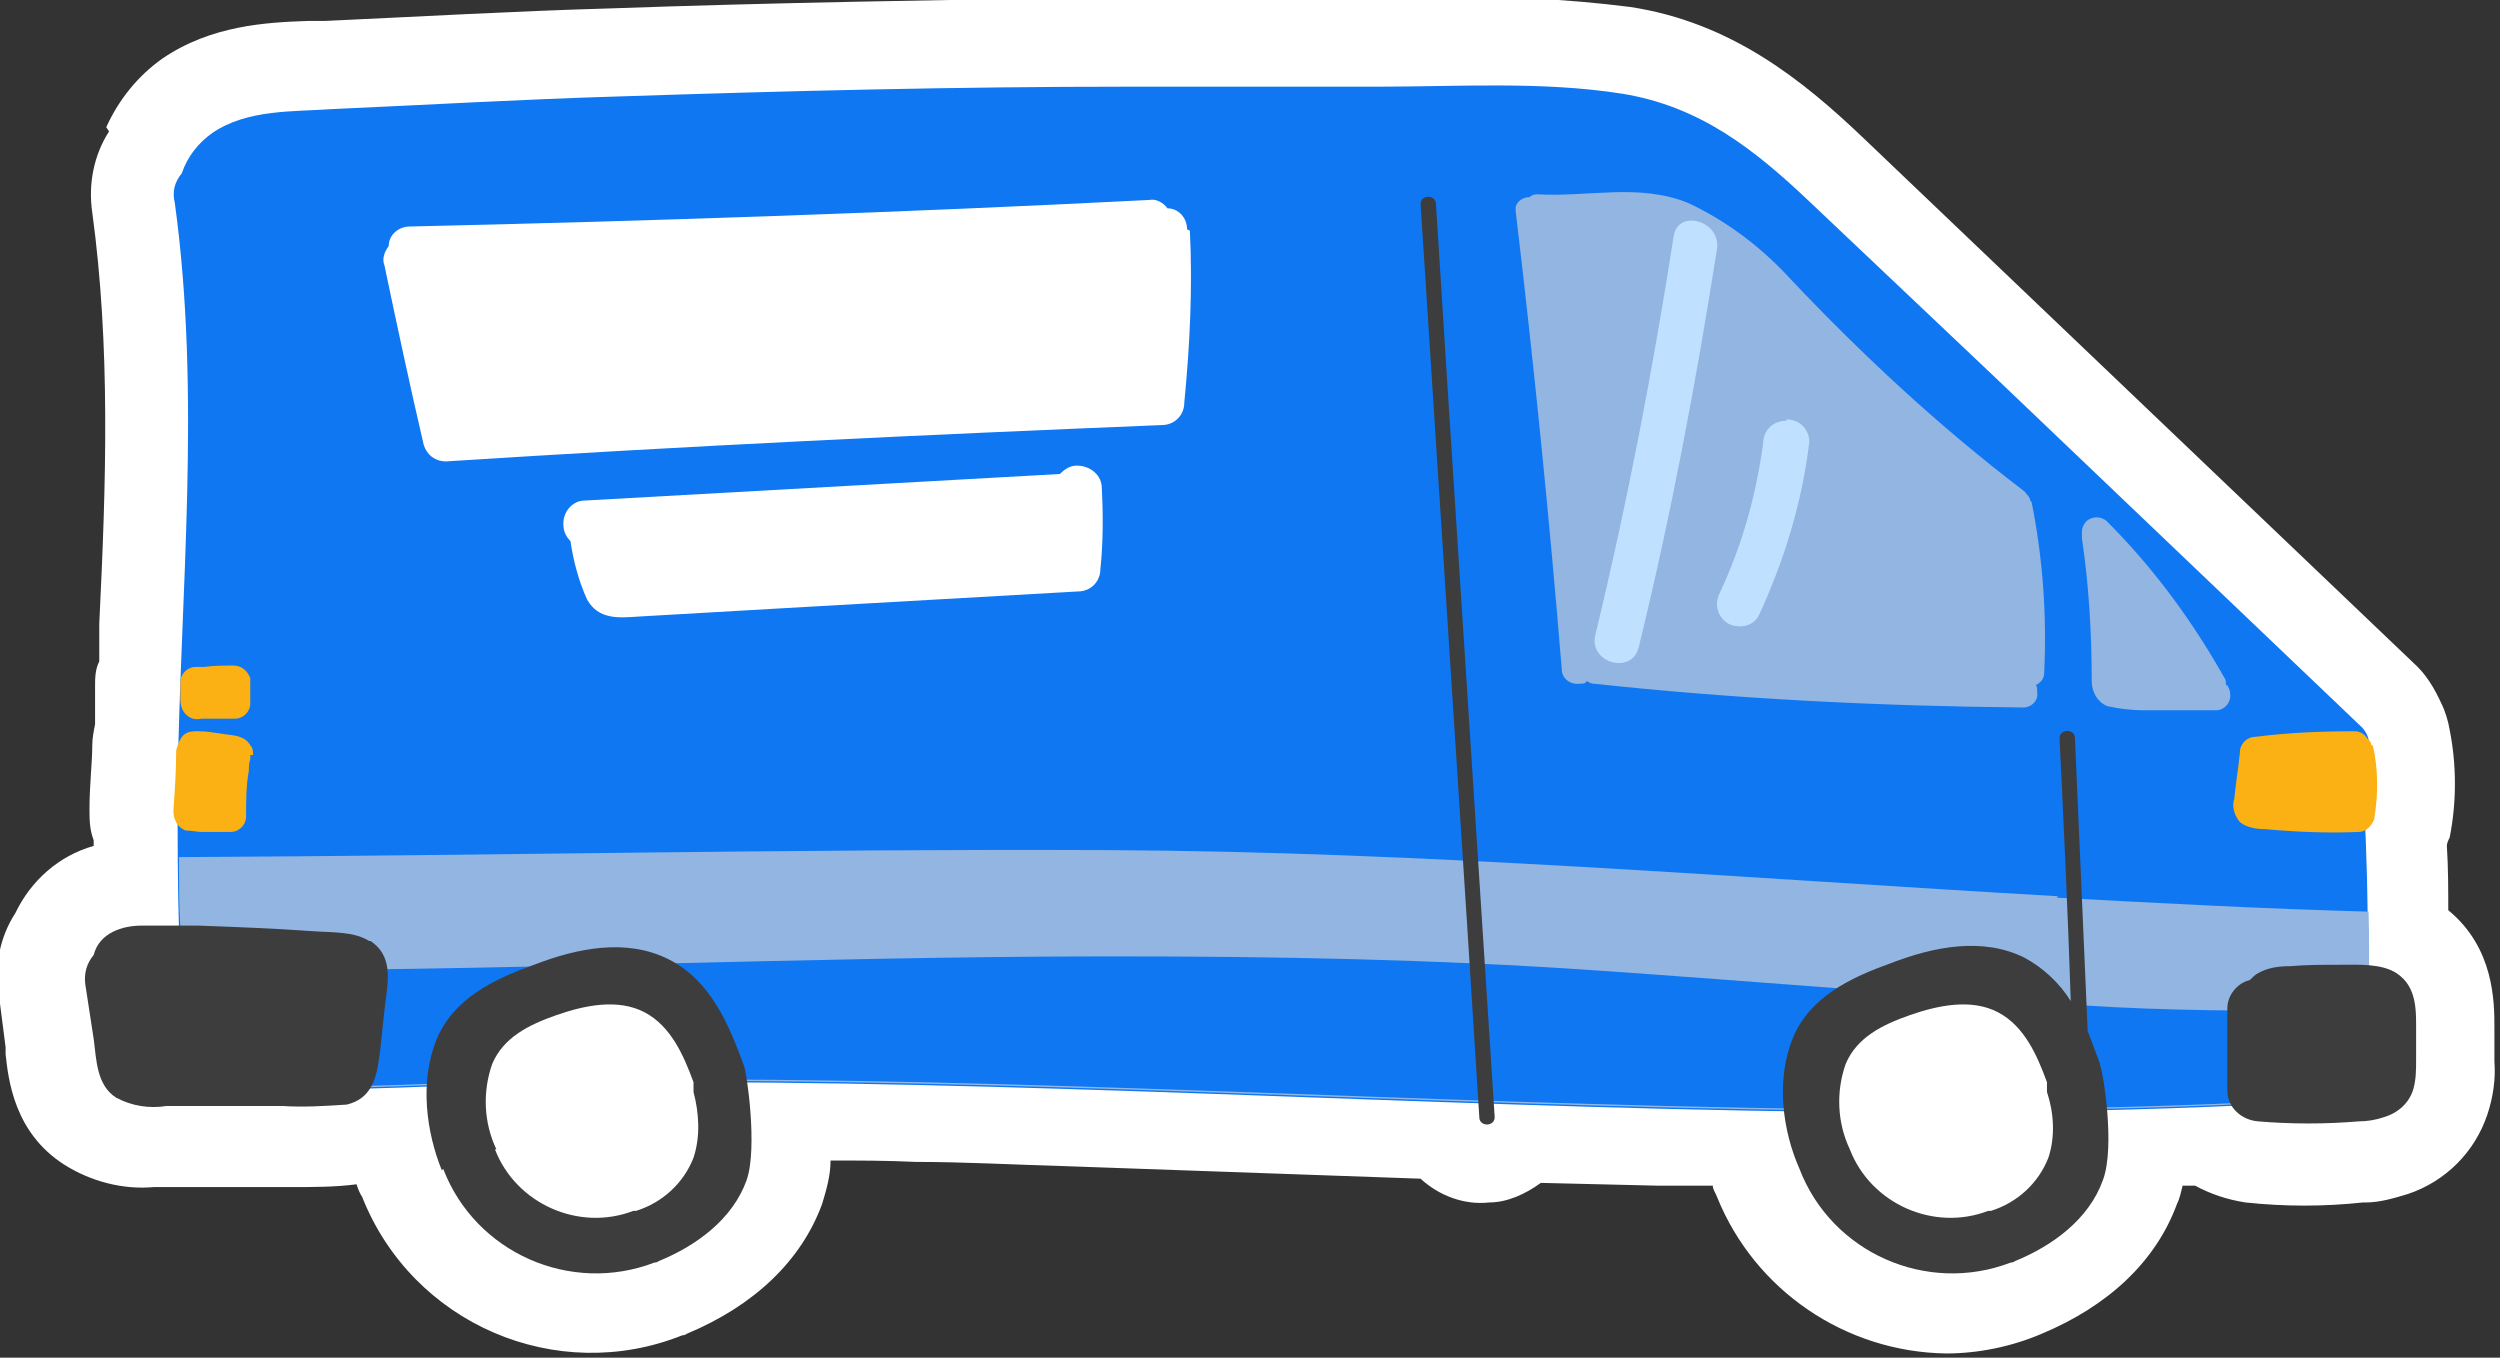 <?xml version="1.0" encoding="UTF-8"?>
<svg id="Capa_1" xmlns="http://www.w3.org/2000/svg" version="1.1" viewBox="0 0 178.8 97.1">
  <rect x="0" y="0" width="178.8" height="97.1" fill="#333333" stroke="none"/>
  <!-- Generator: Adobe Illustrator 29.4.0, SVG Export Plug-In . SVG Version: 2.1.0 Build 152)  -->
  <defs>
    <style>
      .st0 {
        fill: #92b5e1;
      }

      .st1 {
        fill: #c0e0ff;
      }

      .st2 {
        fill: #3d3d3d;
      }

      .st3 {
        fill: #fff;
      }

      .st4 {
        fill: #fbb114;
      }

      .st5 {
        fill: #0f77f2;
      }
    </style>
  </defs>
  <g id="Layer_2">
    <g id="Layer_1-2">
      <path class="st3" d="M7.8,9.4c-1.1,1.7-1.5,3.8-1.2,5.8h0c1.3,9.6,1,19.2.5,29.4v2.7c-.3.6-.3,1.2-.3,1.8v1.1c0,0,0,.1,0,.1v1.5c-.1.5-.2,1-.2,1.5,0,1.2-.2,2.9-.2,4.5,0,.8,0,1.5.3,2.3v.4c-2.5.7-4.5,2.5-5.6,4.8-1.1,1.7-1.5,3.7-1.2,5.7l.5,3.9c0,.2,0,.3,0,.5.2,1.8.6,5.6,4.2,7.9,1.9,1.2,4.2,1.8,6.4,1.6h9.9c1.5,0,3.1,0,4.6-.2.1.3.2.6.4.9,3.6,9.1,13.9,13.5,22.9,9.9,0,0,.2,0,.3-.1,4.8-2,8.2-5.2,9.7-9.3.3-1,.6-2,.6-3.1,2,0,4,0,6.1.1,3.5,0,7,.2,10.6.3,5.7.2,11.3.4,17,.6l8.5.3c1.3,1.2,3.1,1.9,4.9,1.7,1.3,0,2.6-.6,3.7-1.4l8.4.2h3.9c0,.3.2.5.3.8,2.7,6.7,9.2,11.1,16.4,11.2,2.3,0,4.7-.5,6.8-1.4,4.8-2,8.2-5.2,9.7-9.3.2-.4.3-.9.4-1.3h.9c1.1.6,2.3,1,3.6,1.2,2.8.3,5.6.3,8.4,0h.2c1,0,2-.3,3-.6,2.7-.9,4.8-3,5.7-5.7.4-1.2.6-2.5.5-3.8v-2.4c0-1.8,0-5.7-3.3-8.4h0c0-1.5,0-3-.1-4.6h0c0-.2.1-.4.2-.6.5-2.5.5-5.2,0-7.7-.1-.6-.3-1.3-.6-1.9-.5-1.1-1.1-2.1-2-2.9l-39.3-37.5c-4.4-4.2-9.5-8.3-16.7-9.4-4.7-.6-9.5-.8-14.3-.7h-22.1c-13.3.2-25.3.4-36.5.8-7,.2-13.9.6-20.5.9-.4,0-.8,0-1.2,0-2.9.1-6.9.3-10.4,2.7-1.7,1.2-3.1,2.9-4,4.9Z"/>
      <path class="st5" d="M169.1,54.4c.6-.8.4-1.9-.3-2.5l-26.1-24.9-13.2-12.5c-4-3.8-7.9-6.9-13.5-7.8-5.7-.9-11.7-.5-17.5-.5h-18c-12.1,0-24.2.3-36.3.7-6.8.2-13.6.6-20.4.9-2.8.2-6.1,0-8.6,1.7-1,.7-1.8,1.7-2.2,2.9-.5.6-.7,1.3-.5,2.1,1.9,13.8.4,27.8.2,41.6,0,3.5,0,7,.1,10.4,0,1.6.2,3.3.3,4.9s.2,3.2,1.1,4.6c1.9,2.8,6.2,2,9,1.9,3.6,0,7.1-.2,10.7-.3,28.3-.8,56.7,1,85,1.7,16,.4,32.1.4,48.1-.6,1.2,0,2.1-1,2.1-2.2.4-7.3.3-14.6-.2-22Z"/>
      <path class="st0" d="M147.2,64.1c-22.7-1.3-45.4-3.2-68.1-3.3-22.1-.1-44.2.4-66.3.5,0,1.7,0,3.4.1,5.1s.2,3.3.3,4.9.2,3.2,1.1,4.6c1.9,2.8,6.2,2,9,1.9,3.6,0,7.1-.2,10.7-.3,28.3-.8,56.7,1,85,1.7,16,.4,32.1.4,48.1-.6,1.2,0,2.1-1,2.1-2.2.2-3.7.3-7.4.2-11.2-7.4-.2-14.9-.6-22.3-1Z"/>
      <path class="st5" d="M167.3,72.3c-6.2,0-12.3,0-18.4-.4-11.6-.7-23.2-1.7-34.8-2.5s-23-1-34.5-1c-22.1,0-44.3,1.1-66.4,1,0,.6,0,1.2.1,1.8.1,1.6.2,3.2,1.1,4.6,1.9,2.8,6.2,2,9,1.9,3.6,0,7.1-.2,10.7-.3,28.3-.8,56.7,1,85,1.7,16,.4,32.1.4,48.1-.6,1.2,0,2.1-1,2.1-2.2,0-1.3.1-2.7.1-4h-2.1Z"/>
      <path class="st2" d="M26.4,67.3c-1.1-.7-2.7-.6-4-.7-2.8-.2-5.5-.3-8.2-.4-1.4,0-2.8,0-4.1,0s-3,.5-3.4,2.1c-.5.6-.7,1.3-.6,2.1.2,1.3.4,2.6.6,3.9.2,1.5.2,3.3,1.6,4.2,1.1.6,2.4.8,3.6.6h8.3c1.5.1,3.1,0,4.6-.1,1.7-.4,2.1-1.8,2.3-3.2s.3-2.9.5-4.4.4-3.1-1.1-4.1Z"/>
      <path class="st2" d="M172.8,73.9c0-1.6.1-3.3-1.4-4.3-1.1-.7-2.7-.6-4-.6s-2.4,0-3.6.1c-.8,0-1.6.1-2.3.5-.2.1-.4.3-.6.5-.9.2-1.6,1.1-1.6,2v5.9c0,1.2,1,2.1,2.2,2.2,2.4.2,4.8.2,7.2,0,.6,0,1.2-.1,1.8-.3,1-.3,1.8-1,2.1-2,.2-.7.2-1.4.2-2.1v-1.9Z"/>
      <path class="st2" d="M31.7,83.6c2.3,6,9.1,9,15.1,6.7,0,0,.2,0,.3-.1,2.7-1.1,5.3-3,6.3-5.8.8-2.3,0-7.8-.2-8.2-1.1-3-2.4-6.1-5.4-7.6s-6.5-.8-9.6.4c-2.8,1-5.8,2.4-7,5.4s-.7,6.6.4,9.3Z"/>
      <path class="st3" d="M35.4,82.2c1.5,3.9,6,5.9,9.9,4.4,0,0,.1,0,.2,0,1.9-.6,3.4-2,4.1-3.8.5-1.5.4-3.2,0-4.7,0-.2,0-.5,0-.7-.7-1.9-1.6-4-3.5-5s-4.3-.5-6.3.2-3.8,1.6-4.6,3.5c-.7,2-.6,4.2.3,6.1Z"/>
      <path class="st2" d="M150.2,76.1c-.3-.8-.6-1.6-.9-2.4,0,0,0-.2,0-.2l-.9-20.7c0-.7-1.1-.7-1.1,0,.3,6.3.6,12.6.8,18.8-.8-1.3-2-2.4-3.3-3.1-3-1.5-6.5-.8-9.6.4-2.8,1-5.8,2.4-7,5.4s-.7,6.6.5,9.3c2.3,6,9.1,9,15.1,6.7,0,0,.2,0,.3-.1,2.7-1.1,5.3-3,6.3-5.8.9-2.4,0-7.8-.2-8.2Z"/>
      <path class="st3" d="M132.3,82.2c1.5,3.9,6,5.9,9.9,4.4,0,0,.1,0,.2,0,1.9-.6,3.4-2,4.1-3.8.5-1.5.4-3.2-.1-4.7,0-.2,0-.5,0-.7-.7-1.9-1.6-4-3.5-5s-4.3-.5-6.3.2-3.8,1.6-4.6,3.5c-.7,2-.6,4.2.3,6.1Z"/>
      <path class="st4" d="M18.1,54c0-.2,0-.5-.2-.7-.4-.7-1.2-.7-1.9-.8s-1.2-.2-1.8-.2c-.4,0-.8,0-1.1.3-.2.2-.3.5-.4.7,0,.1-.1.3-.1.4,0,1.4-.1,2.9-.2,4.3,0,.6.3,1.2.9,1.4.4,0,.8.1,1.1.1.7,0,1.4,0,2.1,0,.6,0,1.1-.5,1.1-1.1,0-1.1,0-2.2.2-3.3,0-.3,0-.5.1-.8,0,0,0,0,0,0,0,0,0-.2,0-.3Z"/>
      <path class="st4" d="M17.9,48.5c-.2-.5-.6-.9-1.2-.9-.7,0-1.4,0-2.1.1h-.2c-.1,0-.2,0-.4,0-.6,0-1.1.5-1.1,1.1,0,.4,0,.8,0,1.2,0,.4.1.8.4,1.1.3.3.7.4,1.1.3h2.4c.6,0,1.1-.5,1.1-1.1v-1.1c0-.2,0-.5,0-.7Z"/>
      <path class="st4" d="M169.6,53.3c0-.2-.1-.3-.3-.5-.2-.3-.5-.5-.9-.5-2.4,0-4.8.1-7.1.4-.6,0-1.1.5-1.1,1.1-.1,1.1-.3,2.2-.4,3.3-.2.6,0,1.2.4,1.7.5.4,1.2.5,1.8.5,2.2.2,4.5.3,6.7.2.5,0,.9-.4,1.1-.9h0c.3-1.8.3-3.6-.1-5.3Z"/>
      <path class="st0" d="M145.2,35.8c0-.2-.2-.4-.3-.5,0-.1-.2-.2-.3-.3-5.9-4.5-11.4-9.6-16.5-15-2.1-2.3-4.6-4.2-7.4-5.5-3.5-1.4-7.1-.4-10.7-.6-.2,0-.4,0-.6.2-.5,0-.9.3-1,.7,0,0,0,.2,0,.3,1.3,10.9,2.4,21.8,3.3,32.8,0,.6.6,1.1,1.3,1,.2,0,.4,0,.5-.2.1.1.3.2.5.2,10.2,1.1,20.4,1.6,30.7,1.7.6,0,1.1-.5,1-1.1,0-.2,0-.4-.1-.5.4-.2.6-.5.6-.9.2-4.1-.1-8.2-.9-12.2Z"/>
      <path class="st0" d="M159.2,49c0-.2,0-.4-.1-.5-2.3-4.1-5.1-7.9-8.4-11.2-.4-.4-1.1-.4-1.5,0-.2.2-.3.5-.3.7,0,.2,0,.3,0,.5.5,3.4.7,6.8.7,10.2,0,.8.4,1.5,1.1,1.8.9.2,1.8.3,2.6.3,1.7,0,3.5,0,5.2,0,.6,0,1.1-.6,1-1.2,0-.2-.1-.4-.2-.6Z"/>
      <path class="st2" d="M103.6,28.8c-.3-4.7-.6-9.5-.9-14.2,0-.7-1.1-.7-1.1,0,1.1,17,2.2,34.1,3.3,51.1.3,4.8.6,9.5.9,14.2,0,.7,1.1.7,1.1,0-1.1-17-2.2-34.1-3.3-51.1Z"/>
      <path class="st1" d="M119.7,16.9c-1.5,9.6-3.3,19-5.6,28.5-.5,2,2.6,2.9,3.1.9,2.3-9.4,4.1-18.9,5.6-28.5.3-2-2.8-2.9-3.1-.9Z"/>
      <path class="st1" d="M127.7,30.1c-.9,0-1.6.7-1.6,1.6-.5,3.7-1.5,7.3-3.1,10.7-.4.8-.2,1.7.6,2.2.8.4,1.8.2,2.2-.6,1.8-3.9,3.1-8.1,3.6-12.4,0-.9-.7-1.6-1.6-1.6Z"/>
      <path class="st3" d="M84.9,16.4c0-.8-.6-1.5-1.4-1.5-.3-.4-.8-.7-1.3-.6-17.6.9-35.3,1.5-52.9,1.9-.8,0-1.5.6-1.5,1.4-.3.4-.5.9-.3,1.4.9,4.3,1.8,8.5,2.8,12.8.2.7.8,1.2,1.6,1.2,17.1-1.1,34.1-1.9,51.2-2.6.9,0,1.6-.7,1.6-1.6.4-4.1.6-8.2.4-12.3Z"/>
      <path class="st3" d="M78.8,34.9c0-.9-.8-1.6-1.8-1.6-.5,0-.9.3-1.2.6l-34,1.9c-.9,0-1.6.9-1.5,1.8,0,.4.2.8.5,1.1.2,1.4.6,2.9,1.2,4.2.8,1.4,2.2,1.3,3.6,1.2l10.4-.6,21.1-1.2c.9,0,1.6-.7,1.6-1.6.2-1.9.2-3.9.1-5.8Z"/>
    </g>
  </g>
</svg>